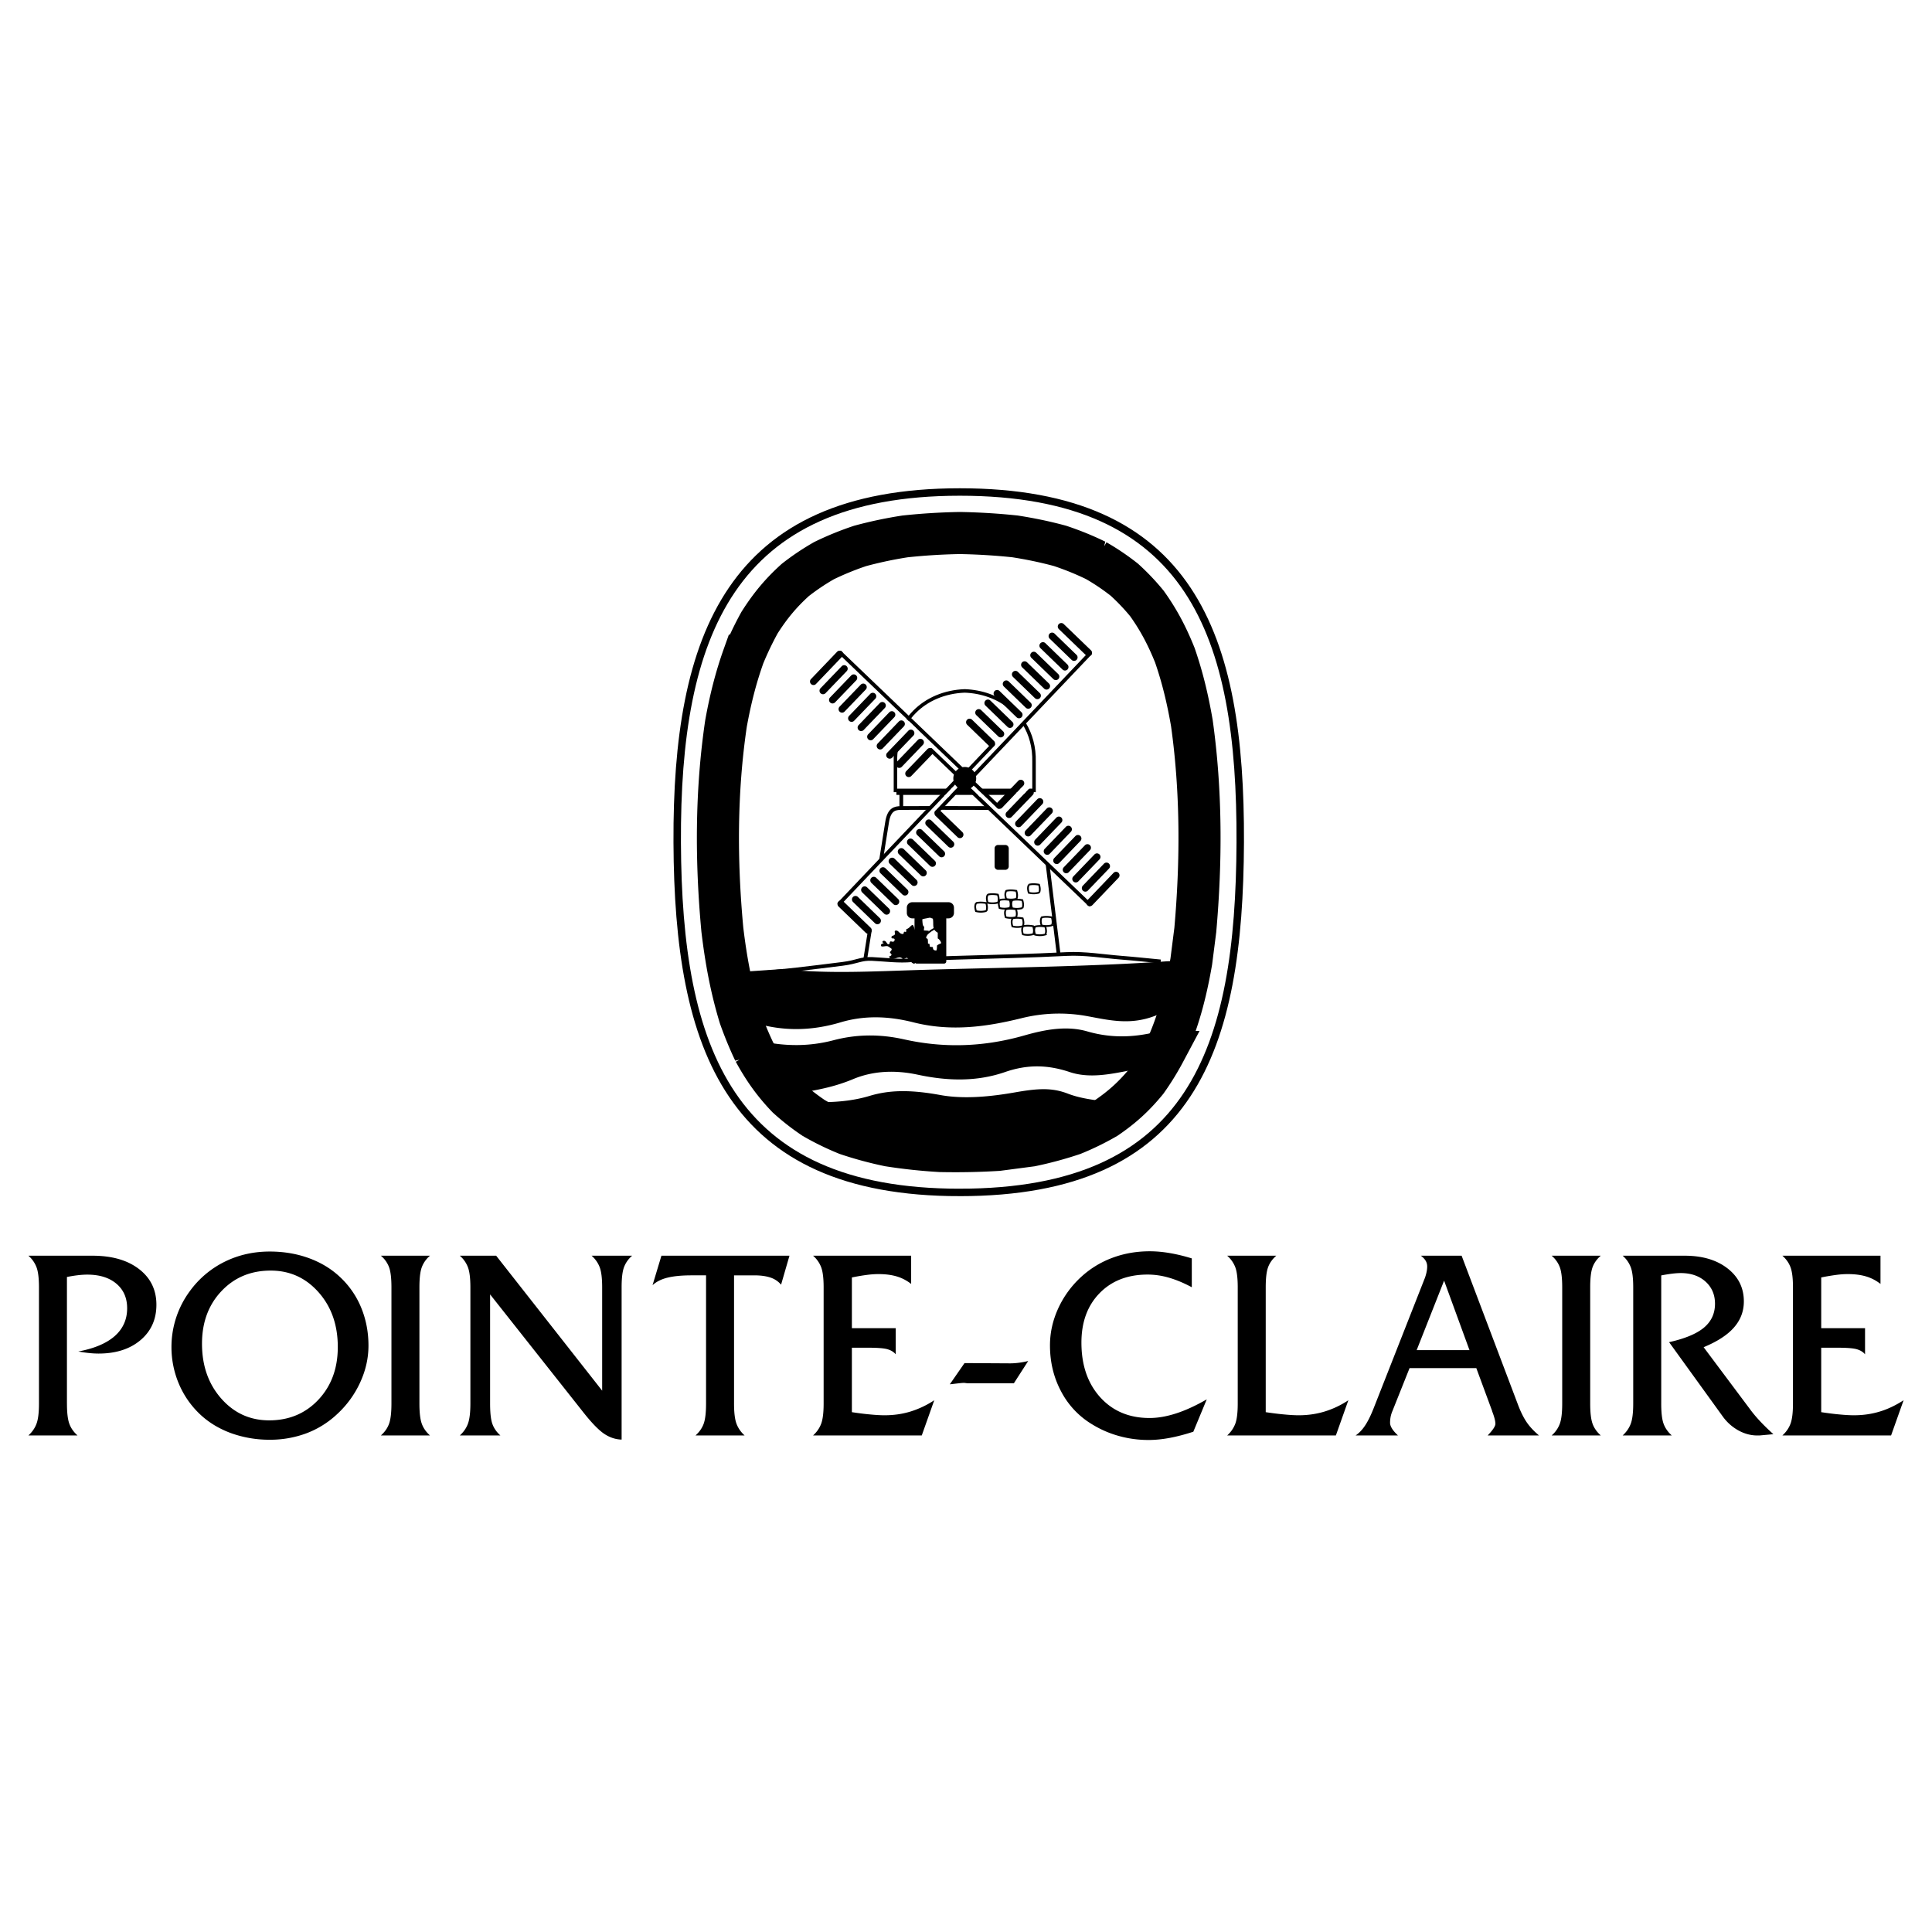 <svg xmlns="http://www.w3.org/2000/svg" width="2500" height="2500" viewBox="0 0 192.756 192.756"><path fill-rule="evenodd" clip-rule="evenodd" fill="#fff" d="M0 0h192.756v192.756H0V0z"/><path d="M96.254 76.522a1.14 1.14 0 0 1 0 2.282 1.14 1.14 0 0 1 0-2.282z" fill-rule="evenodd" clip-rule="evenodd"/><path fill="none" stroke="#000" stroke-width=".372" stroke-linecap="round" stroke-linejoin="round" stroke-miterlimit="2.613" d="M108.695 90.223L96.446 78.488"/><path d="M103.984 79.73a.353.353 0 0 1 .01.496l-2.113 2.199a.348.348 0 0 1-.494.009.353.353 0 0 1-.01-.496l2.113-2.199a.35.35 0 0 1 .494-.009zM104.936 80.648a.353.353 0 0 1 .01.496l-2.113 2.2a.35.35 0 0 1-.494.009.354.354 0 0 1-.01-.497l2.113-2.2a.352.352 0 0 1 .494-.008z" fill-rule="evenodd" clip-rule="evenodd"/><path fill="none" stroke="#000" stroke-width=".372" stroke-linecap="round" stroke-linejoin="round" stroke-miterlimit="2.613" d="M108.766 65.174l-11.69 12.297"/><path d="M96.484 71.811a.35.35 0 0 1 .495-.009l2.191 2.122a.35.35 0 0 1 .008.496.35.35 0 0 1-.494.009l-2.19-2.121a.354.354 0 0 1-.01-.497zM97.398 70.856a.35.35 0 0 1 .494-.009l2.191 2.121a.35.35 0 0 1 .008.496.35.35 0 0 1-.494.009l-2.189-2.122a.353.353 0 0 1-.01-.495zM98.314 69.902a.35.35 0 0 1 .494-.009l2.189 2.121a.35.35 0 1 1-.484.505l-2.191-2.121a.352.352 0 0 1-.008-.496zM100.143 67.994a.348.348 0 0 1 .494-.009l2.191 2.121a.35.35 0 1 1-.484.506l-2.191-2.121a.354.354 0 0 1-.01-.497zM101.059 67.04a.35.35 0 0 1 .494-.009l2.189 2.121a.354.354 0 0 1 .01.497.35.35 0 0 1-.494.009l-2.191-2.121a.352.352 0 0 1-.008-.497zM101.973 66.085a.35.35 0 0 1 .494-.009l2.191 2.121a.35.35 0 0 1 .008.496.347.347 0 0 1-.494.009l-2.189-2.121a.353.353 0 0 1-.01-.496zM102.889 65.131a.35.35 0 0 1 .494-.009l2.189 2.121a.35.35 0 1 1-.484.505l-2.191-2.121a.35.35 0 0 1-.008-.496zM103.803 64.176a.35.35 0 0 1 .494-.009l2.189 2.121a.35.35 0 1 1-.484.505l-2.191-2.121a.35.35 0 0 1-.008-.496zM104.717 63.222a.35.35 0 0 1 .494-.009l2.191 2.121a.35.35 0 1 1-.484.506l-2.191-2.121a.354.354 0 0 1-.01-.497zM105.633 62.268a.35.35 0 0 1 .494-.009l2.717 2.619a.35.35 0 0 1 .008.496.35.35 0 0 1-.494.009l-2.717-2.619a.35.35 0 0 1-.008-.496z" fill-rule="evenodd" clip-rule="evenodd"/><path fill="none" stroke="#000" stroke-width=".372" stroke-linecap="round" stroke-linejoin="round" stroke-miterlimit="2.613" d="M93.429 81.048l2.499-2.629"/><path d="M96.025 83.515a.35.35 0 0 1-.494.009l-2.191-2.122a.353.353 0 0 1-.009-.496.35.35 0 0 1 .494-.009l2.191 2.121a.353.353 0 0 1 .009.497zM95.111 84.47a.35.35 0 0 1-.495.009l-2.191-2.121a.353.353 0 0 1-.009-.496.35.35 0 0 1 .494-.009l2.191 2.121a.353.353 0 0 1 .01.496zM94.196 85.424a.35.35 0 0 1-.495.009l-2.191-2.121a.353.353 0 0 1-.009-.496.348.348 0 0 1 .494-.009l2.191 2.121a.353.353 0 0 1 .01.496zM93.281 86.378a.35.35 0 0 1-.494.009l-2.191-2.122a.353.353 0 0 1-.009-.496.35.35 0 0 1 .494-.009l2.191 2.121a.353.353 0 0 1 .009.497zM92.366 87.332a.35.35 0 0 1-.495.009l-2.19-2.121a.35.35 0 1 1 .486-.506l2.191 2.121a.354.354 0 0 1 .008.497zM91.451 88.287a.35.35 0 0 1-.494.009l-2.191-2.121a.353.353 0 0 1-.009-.497.35.35 0 0 1 .494-.009l2.191 2.121a.353.353 0 0 1 .009.497zM90.536 89.241a.35.35 0 0 1-.495.009l-2.19-2.121a.35.35 0 1 1 .486-.506l2.191 2.121a.354.354 0 0 1 .008.497zM89.622 90.195a.35.35 0 0 1-.495.009l-2.191-2.121a.353.353 0 0 1-.009-.496.348.348 0 0 1 .494-.009l2.191 2.121a.354.354 0 0 1 .01.496zM88.707 91.149a.347.347 0 0 1-.494.009l-2.19-2.121a.35.35 0 1 1 .486-.506l2.19 2.121a.356.356 0 0 1 .008.497zM87.792 92.104a.35.35 0 0 1-.494.009l-2.19-2.121a.35.35 0 1 1 .486-.505l2.19 2.121a.354.354 0 0 1 .008.496zM86.876 93.058a.35.35 0 0 1-.494.009l-2.716-2.619a.35.35 0 1 1 .486-.505l2.716 2.619a.353.353 0 0 1 .008.496z" fill-rule="evenodd" clip-rule="evenodd"/><path fill="none" stroke="#000" stroke-width=".372" stroke-linecap="round" stroke-linejoin="round" stroke-miterlimit="2.613" d="M99.627 80.5l-2.619-2.509M99.08 74.278l-2.498 2.629M83.744 90.152l11.689-12.297M83.815 65.103l12.248 11.735m-3.18-2.011l2.618 2.508"/><path d="M90.425 77.433a.353.353 0 0 1-.009-.497l2.113-2.199a.35.35 0 0 1 .495-.009.353.353 0 0 1 .009.496l-2.113 2.199a.351.351 0 0 1-.495.01zM86.624 73.759a.352.352 0 0 1-.009-.496l2.112-2.2a.35.35 0 0 1 .495-.009.352.352 0 0 1 .009.496l-2.113 2.199a.347.347 0 0 1-.494.01zM85.672 72.841a.353.353 0 0 1-.009-.496l2.113-2.199a.349.349 0 0 1 .495-.009.353.353 0 0 1 .009.497l-2.113 2.199a.351.351 0 0 1-.495.008zM84.722 71.922a.353.353 0 0 1-.009-.497l2.113-2.199a.35.35 0 0 1 .494-.009.353.353 0 0 1 .009.496l-2.113 2.199a.348.348 0 0 1-.494.01zM83.771 71.004a.355.355 0 0 1-.009-.497l2.113-2.199a.35.35 0 0 1 .494-.009.352.352 0 0 1 .009.496l-2.113 2.199a.348.348 0 0 1-.494.01zM82.821 70.086a.353.353 0 0 1-.009-.497l2.112-2.199a.35.35 0 0 1 .495-.009.353.353 0 0 1 .009.497l-2.113 2.199a.35.35 0 0 1-.494.009zM81.87 69.167a.353.353 0 0 1-.009-.496l2.113-2.199a.347.347 0 0 1 .494-.009.353.353 0 0 1 .009.497l-2.113 2.199a.35.35 0 0 1-.494.008zM80.92 68.248a.353.353 0 0 1-.009-.496l2.608-2.727a.35.35 0 0 1 .494-.009.354.354 0 0 1 .009.497l-2.609 2.727a.348.348 0 0 1-.493.008zM105.887 81.567a.354.354 0 0 1 .008.497l-2.113 2.199a.35.35 0 0 1-.494.009.35.35 0 0 1-.008-.496l2.111-2.199a.35.35 0 0 1 .496-.01zM106.836 82.485a.353.353 0 0 1 .01.496l-2.113 2.2a.35.35 0 0 1-.494.009.354.354 0 0 1-.01-.497l2.113-2.2a.35.35 0 0 1 .494-.008zM107.787 83.404a.352.352 0 0 1 .008.497l-2.111 2.199a.35.35 0 0 1-.494.009.353.353 0 0 1-.01-.496l2.113-2.199a.348.348 0 0 1 .494-.01zM108.738 84.322a.352.352 0 0 1 .008.497l-2.113 2.199a.347.347 0 0 1-.494.009.35.35 0 0 1-.008-.496l2.113-2.199a.348.348 0 0 1 .494-.01zM109.688 85.24a.354.354 0 0 1 .01.497l-2.113 2.199a.35.35 0 0 1-.494.009.352.352 0 0 1-.008-.497l2.111-2.199a.35.35 0 0 1 .494-.009zM110.639 86.159a.353.353 0 0 1 .01.496l-2.113 2.199a.347.347 0 0 1-.494.009.354.354 0 0 1-.01-.497l2.113-2.199a.35.35 0 0 1 .494-.008zM111.59 87.078a.354.354 0 0 1 .008.497l-2.607 2.727a.348.348 0 0 1-.494.01.354.354 0 0 1-.01-.497l2.609-2.727a.347.347 0 0 1 .494-.01zM89.435 78.974h11.676v.336H89.435v-.336zM81.233 109.965c1.945.031 3.774-.098 5.523-.626 1.964-.593 4.056-.637 7.058-.088 2.416.441 5.141.142 7.456-.265 2.219-.389 3.605-.488 5.168.088 1.193.473 2.387.624 3.58.794-9.42 4.201-19.102 4.357-28.785.097zM75.927 103.874c2.491.548 4.898.526 7.234-.089 2.337-.613 4.646-.622 7.039-.088 3.82.854 7.792.811 11.995-.389 2.033-.58 4.209-1.005 6.287-.404 2.789.807 5.379.552 8.018-.265-1.238 1.381-2.479 2.762-3.715 4.144-1.986.385-4.09.836-6.062.176-2.246-.752-4.268-.756-6.451 0-2.812.973-5.718.904-8.702.265-2.227-.478-4.434-.404-6.453.44-1.717.719-3.324 1.041-4.986 1.322 0 0-4.106-5.024-4.204-5.112zM73.663 96.985c1.493-.103 2.987-.204 4.481-.308 4.296.51 9.037.232 13.983.085 7.151-.214 16.907-.319 24.348-.856 1.68-.042.334.107 1.438.056l-1.457 4.811c-3.043 1.707-5.463 1.07-7.953.614a15.467 15.467 0 0 0-6.609.205c-3.471.854-7.015 1.357-10.754.409-2.443-.62-4.871-.72-7.281 0-2.975.888-5.739.864-8.402.103-.6-1.707-1.197-3.413-1.794-5.119z" fill-rule="evenodd" clip-rule="evenodd"/><path d="M100.395 88.882c.334-.08.67-.057 1.006 0 .08.262.119.525.018.789a2.01 2.01 0 0 1-1.041.017c-.097-.326-.114-.572.017-.806zm3.539 2.643c.334-.08.67-.057 1.006 0 .08.263.119.525.018.788a2.01 2.01 0 0 1-1.041.017c-.099-.325-.114-.571.017-.805zm-.655.918c.336-.08.672-.057 1.008 0 .08.263.119.525.016.788a2.01 2.01 0 0 1-1.041.017c-.096-.325-.114-.571.017-.805zm-1.209-.032c.336-.081.672-.057 1.008 0 .08.262.119.525.018.788a2 2 0 0 1-1.041.018c-.098-.327-.114-.572.015-.806zm-1.045-.788c.336-.08.672-.057 1.006 0 .082.263.121.525.018.788a2.02 2.02 0 0 1-1.041.018c-.096-.326-.113-.572.017-.806zm-.666-.908c.336-.08.672-.057 1.008 0 .08.263.119.525.016.788-.324.094-.67.105-1.039.017-.098-.325-.114-.57.015-.805zm2.299-2.449c.334-.081.67-.057 1.006 0 .08.262.119.525.018.788a2.02 2.02 0 0 1-1.041.018c-.098-.327-.114-.572.017-.806zm-1.666 1.542c.334-.08.67-.057 1.006 0 .08.263.119.524.018.788a2.01 2.01 0 0 1-1.041.017c-.098-.326-.114-.571.017-.805zm-1.246-.017c.334-.081.67-.057 1.006 0 .08.262.119.525.018.788a2.01 2.01 0 0 1-1.041.017c-.096-.326-.114-.572.017-.805zm-1.195-.532c.336-.08.672-.057 1.008 0 .08.262.119.525.016.788a2.01 2.01 0 0 1-1.041.017c-.096-.325-.114-.571.017-.805zm-1.16.84c.336-.08.672-.057 1.008 0 .078.263.119.525.016.788a2.01 2.01 0 0 1-1.041.017c-.097-.326-.114-.571.017-.805z" fill="none" stroke="#000" stroke-width=".175" stroke-miterlimit="2.613"/><path d="M75.152 97.144c2.905-.229 5.762-.583 8.912-.98 1.491-.188 1.82-.541 2.93-.49 1.342.062 2.677.257 4.028.123 1.5-.148 2.92-.199 4.517-.245 3.813-.109 7.362-.188 10.866-.368 1.832-.094 3.662.225 5.492.368 1.305.102 2.605.245 3.906.368" fill="none" stroke="#000" stroke-width=".372" stroke-miterlimit="2.613"/><path d="M91.163 92.432c-.157-.405-.331.159-.712.265-.087.024.007.198-.053.265-.041.046-.129-.026-.185 0-.067.031-.028.196-.105.212-.388.078-.441-.435-.792-.318-.127.042.034.298-.053.397-.132.152-.36.055-.316.318.015.094.222.021.29.105.066.083.008.2-.079.265-.091.069-.249-.065-.343 0-.065.045-.055.229-.079.239-.057.024-.144.046-.185 0-.143-.158-.159-.342-.422-.318-.038.003-.089.1-.105.133-.012.023.188.087.132.105-.125.042-.207.063-.264.16-.027.045.027.151.053.159.179.052.423-.055.581-.026.133.024.307.195.423.265.045.027-.016.175-.053.212-.038.038-.106.095-.106.132 0 .084.174.183.159.265-.015.073-.159.151-.238.159-.012.001-.033.016-.026.027.359.589.963-.225 1.346.186.018.02 0 .075.026.08.156.026.363-.245.476-.133.3.302.678.825.818.397.365-1.127.24-2.447-.188-3.551z" fill-rule="evenodd" clip-rule="evenodd"/><path d="M91.465 91.451h2.722a.22.22 0 0 1 .223.218v4.25c0 .12-.1.218-.223.218h-2.722a.22.22 0 0 1-.223-.218v-4.25a.22.22 0 0 1 .223-.218z" fill-rule="evenodd" clip-rule="evenodd"/><path d="M91.015 90.015h3.622c.298 0 .541.245.541.544v.524a.543.543 0 0 1-.541.543h-3.622a.544.544 0 0 1-.541-.543v-.524c0-.3.243-.544.541-.544zM99.574 84.302h.725c.189 0 .344.155.344.345v1.791a.345.345 0 0 1-.344.345h-.725a.345.345 0 0 1-.344-.345v-1.791c0-.19.155-.345.344-.345z" fill-rule="evenodd" clip-rule="evenodd"/><path d="M104.51 86.181l1.113 9.057m-18.843-2.39l-.468 2.935M92.792 80.608c-.954 0-1.919.002-2.919.009-.576.003-1.161.115-1.363 1.386l-.608 3.812M98.598 80.617c-1.634 0-3.168-.005-4.703-.008M89.924 78.917v1.658" fill="none" stroke="#000" stroke-width=".372" stroke-miterlimit="2.613"/><path d="M95.754 118.969c-23.042.003-28.101-14.356-28.189-34.917-.089-20.602 5.257-34.962 28.194-34.965 23.154-.002 28.064 14.333 27.98 34.957-.085 20.579-4.743 34.922-27.985 34.925z" fill="none" stroke="#000" stroke-width=".744" stroke-miterlimit="2.613"/><path d="M93.811 114.838a53.172 53.172 0 0 1-5.142-.551 36.132 36.132 0 0 1-4.171-1.13 26.498 26.498 0 0 1-3.319-1.619 22.743 22.743 0 0 1-2.636-2.066c-1.367-1.432-2.341-2.811-3.292-4.548a36.217 36.217 0 0 1-1.435-3.484c-.878-2.883-1.385-5.68-1.745-8.671-.64-6.842-.643-13.78.363-20.587.427-2.347.961-4.518 1.765-6.766a32.574 32.574 0 0 1 1.578-3.291c1.056-1.663 2.114-2.946 3.575-4.266a23.876 23.876 0 0 1 2.864-1.924 29.735 29.735 0 0 1 3.599-1.468 41.272 41.272 0 0 1 4.482-.949 61.51 61.51 0 0 1 5.462-.338 62.93 62.93 0 0 1 5.508.336c1.543.243 2.988.539 4.496.948 1.256.423 2.393.878 3.584 1.461a23.22 23.22 0 0 1 2.828 1.912 22.265 22.265 0 0 1 2.254 2.372c1.191 1.665 2.018 3.257 2.783 5.153.779 2.251 1.293 4.428 1.699 6.773.959 6.827.949 13.798.344 20.656l-.4 3.137c-.559 3.206-1.301 6.076-2.672 9.033a26.453 26.453 0 0 1-1.789 2.896c-1.234 1.509-2.426 2.593-4.033 3.688a26.068 26.068 0 0 1-3.299 1.613 36.218 36.218 0 0 1-4.174 1.13l-3.334.438a70.517 70.517 0 0 1-5.743.112z" fill="none" stroke="#000" stroke-width="4.199" stroke-miterlimit="2.613"/><path d="M92.022 91.714c0 .096 0 .734.188.734 0 .128-.037.288-.037.383.15 0 .375.032.487.032 0 .288-.225.447-.263.703.075.063.075.096.15.096.038.127.038.319.038.479.038 0 .112.032.15.032 0 .096.038.191.038.287.075 0 .225.032.3.032 0 .255.075.319.338.351.074-.127.074-.319.074-.511.113-.096.263-.159.413-.223 0-.16-.188-.415-.338-.479v-.574c-.638-.352-.375-.83-.487-1.405-.075 0-.226-.096-.3-.096-.263.063-.564.095-.751.159z" fill-rule="evenodd" clip-rule="evenodd" fill="#fff"/><path d="M93.707 92.544c-.516.01-1.083.425-1.685 1.117" fill="none" stroke="#000" stroke-width=".175" stroke-miterlimit="2.613"/><path d="M100.721 70.531c-1.184-.956-2.727-1.532-4.469-1.599-4.05.155-7.017 3.062-6.912 7.075v2.853h13.825v-2.853c.037-1.442-.322-2.742-.986-3.821" fill="none" stroke="#000" stroke-width=".35" stroke-miterlimit="2.613"/><path fill-rule="evenodd" clip-rule="evenodd" fill="#fff" d="M90.035 75.088l-.291 1.758 1.767-4.093-1.643-1.569-.744 3.15.911.754z"/><path d="M99.229 68.948a.348.348 0 0 1 .494-.009l2.191 2.122a.353.353 0 0 1 .008.496.35.35 0 0 1-.494.009l-2.191-2.121a.356.356 0 0 1-.008-.497zM88.524 75.596a.353.353 0 0 1-.009-.496l2.113-2.199a.347.347 0 0 1 .494-.009.353.353 0 0 1 .009.497l-2.113 2.199a.351.351 0 0 1-.494.008zM87.574 74.678a.353.353 0 0 1-.009-.496l2.113-2.2a.35.35 0 0 1 .494-.009.354.354 0 0 1 .009.497l-2.113 2.2a.35.35 0 0 1-.494.008zM89.475 76.515a.352.352 0 0 1-.009-.496l2.113-2.2a.35.35 0 0 1 .494-.009.353.353 0 0 1 .009.497l-2.112 2.2a.352.352 0 0 1-.495.008z" fill-rule="evenodd" clip-rule="evenodd"/><path fill-rule="evenodd" clip-rule="evenodd" fill="#fff" d="M94.977 78.604l-.763.801.37.157.876-.921-.483-.037zM96.879 78.649l.883.845.39-.147-.841-.804-.432.106z"/><path d="M103.035 78.812a.353.353 0 0 1 .008.496l-2.113 2.2a.35.35 0 0 1-.494.009.35.35 0 0 1-.008-.496l2.113-2.199a.348.348 0 0 1 .494-.01zM102.084 77.894a.35.35 0 0 1 .008.496l-2.111 2.199a.347.347 0 0 1-.494.009.353.353 0 0 1-.01-.496l2.113-2.2a.35.35 0 0 1 .494-.008z" fill-rule="evenodd" clip-rule="evenodd"/><path fill-rule="evenodd" clip-rule="evenodd" fill="#fff" d="M101.877 78.614l-.496.516.822.041.516-.528-.842-.029z"/><path d="M6.68 140.037c0 .908.079 1.574.237 2.01.158.437.43.824.816 1.168H2.834c.378-.344.646-.731.808-1.168.163-.436.246-1.102.246-2.01v-11.604c0-.903-.083-1.569-.246-2.001a2.874 2.874 0 0 0-.808-1.15h6.392c1.945 0 3.495.445 4.649 1.336 1.154.89 1.729 2.076 1.729 3.557 0 1.459-.527 2.631-1.58 3.525-1.058.895-2.455 1.345-4.193 1.345-.294 0-.61-.018-.948-.053s-.693-.084-1.071-.154c1.603-.3 2.814-.815 3.64-1.543.821-.728 1.233-1.653 1.233-2.768 0-1.036-.36-1.852-1.076-2.455-.715-.604-1.686-.903-2.911-.903-.268 0-.566.018-.909.057-.338.04-.707.098-1.111.177v12.634h.002zm20.331-13.27c-1.989 0-3.631.684-4.921 2.054-1.291 1.366-1.936 3.116-1.936 5.24 0 2.199.641 4.02 1.918 5.47s2.871 2.178 4.786 2.178c1.979 0 3.617-.688 4.908-2.059 1.291-1.375 1.936-3.129 1.936-5.263 0-2.194-.641-4.015-1.918-5.456-1.278-1.442-2.867-2.164-4.773-2.164zm-.101 16.876a11.27 11.27 0 0 1-3.854-.656c-1.203-.441-2.239-1.071-3.104-1.887a8.98 8.98 0 0 1-2.107-3.041 9.377 9.377 0 0 1-.738-3.676 9.38 9.38 0 0 1 1.84-5.576 9.476 9.476 0 0 1 3.468-2.923c1.374-.678 2.871-1.018 4.495-1.018 1.387 0 2.687.216 3.89.652 1.203.437 2.239 1.062 3.108 1.877a8.685 8.685 0 0 1 2.121 3.055c.487 1.177.733 2.441.733 3.804 0 1.247-.277 2.473-.826 3.667a9.892 9.892 0 0 1-2.313 3.178 9.211 9.211 0 0 1-3.046 1.899 10.337 10.337 0 0 1-3.667.645zm14.936-3.606c0 .904.079 1.574.237 2.01.158.437.43.824.816 1.168H38c.387-.344.659-.731.817-1.168.158-.436.237-1.105.237-2.01v-11.604c0-.903-.079-1.573-.237-2.001a2.775 2.775 0 0 0-.817-1.15h4.899a2.788 2.788 0 0 0-.816 1.15c-.158.428-.237 1.098-.237 2.001v11.604zm21.226-14.756a2.778 2.778 0 0 0-.816 1.15c-.158.428-.237 1.098-.237 2.001v15.196c-.628-.018-1.22-.22-1.782-.607-.558-.389-1.264-1.124-2.112-2.208l-9.228-11.671v10.895c0 .939.079 1.622.233 2.041.153.423.417.802.794 1.137h-4.048c.378-.344.646-.731.808-1.168.163-.436.246-1.105.246-2.01v-11.604c0-.903-.083-1.573-.246-2.001a2.874 2.874 0 0 0-.808-1.15h3.626l10.576 13.465v-10.313c0-.903-.083-1.573-.246-2.001a2.884 2.884 0 0 0-.808-1.15h4.048v-.002zm10.163 14.756c0 .904.083 1.574.246 2.01.162.433.43.824.808 1.168H69.39c.386-.344.659-.735.816-1.168.158-.436.237-1.105.237-2.01v-12.795h-1.44c-.997 0-1.8.08-2.419.234-.619.154-1.111.405-1.48.749l.887-2.944h12.775l-.838 2.892a2.324 2.324 0 0 0-1.045-.705c-.435-.15-.983-.226-1.642-.226h-2.006v12.795zm7.885 3.178c.378-.344.646-.735.808-1.168.163-.436.246-1.105.246-2.01v-11.604c0-.903-.083-1.569-.246-2.001a2.874 2.874 0 0 0-.808-1.15h9.786v2.816c-.439-.344-.917-.595-1.44-.749s-1.128-.233-1.813-.233c-.351 0-.747.025-1.181.084-.439.057-.931.141-1.479.251v5.063h4.373v2.605c-.207-.243-.483-.41-.834-.508-.351-.101-.997-.149-1.932-.149h-1.607v6.431c.676.102 1.291.181 1.839.229.549.053 1.023.08 1.427.08.909 0 1.765-.124 2.572-.37a9.305 9.305 0 0 0 2.38-1.129l-1.247 3.513H81.12v-.001zm13.644-5.104l1.466-2.115 4.461.026h.131c.246 0 .523-.022.82-.058.305-.039.615-.097.941-.176l-1.428 2.221h-4.552c-.07 0-.149-.004-.237-.018a1.74 1.74 0 0 0-.188-.021c-.119 0-.343.021-.667.057-.325.04-.575.071-.747.084zm25.634 1.503l-1.34 3.23c-.838.273-1.629.48-2.365.617-.738.137-1.439.207-2.107.207-.996 0-1.967-.128-2.91-.388a10.265 10.265 0 0 1-2.674-1.15 8.308 8.308 0 0 1-3.127-3.292c-.746-1.393-1.119-2.932-1.119-4.61 0-1.256.271-2.477.812-3.667a9.779 9.779 0 0 1 2.301-3.165 9.46 9.46 0 0 1 3.113-1.903c1.166-.437 2.41-.652 3.73-.652.623 0 1.281.057 1.977.176.689.115 1.426.291 2.217.534v2.878c-.809-.433-1.568-.75-2.293-.957a7.597 7.597 0 0 0-2.107-.309c-1.996 0-3.6.622-4.803 1.86-1.207 1.238-1.809 2.882-1.809 4.932 0 2.248.625 4.063 1.871 5.447 1.25 1.38 2.889 2.072 4.922 2.072.834 0 1.715-.154 2.656-.459.94-.303 1.958-.771 3.055-1.401zm2.038 3.601a3.02 3.02 0 0 0 .809-1.168c.162-.436.244-1.105.244-2.01v-11.604c0-.903-.082-1.573-.244-2.001a2.907 2.907 0 0 0-.809-1.15h4.9c-.387.335-.66.719-.818 1.15-.158.428-.236 1.098-.236 2.001v12.46c.693.102 1.316.181 1.865.229.549.053 1.023.08 1.428.08.9 0 1.756-.124 2.572-.37a9.025 9.025 0 0 0 2.379-1.129l-1.246 3.513h-10.844v-.001zm18.904-8.511h5.271l-2.533-6.933-2.738 6.933zm-2.42 6.083a2.967 2.967 0 0 0-.176.563 3.319 3.319 0 0 0-.057.6c0 .172.062.361.189.568.123.208.324.437.598.696h-4.221c.352-.242.668-.572.945-.996.281-.418.566-.996.855-1.728l5.031-12.794a4 4 0 0 0 .229-.71c.053-.233.078-.44.078-.622 0-.207-.047-.396-.148-.568-.098-.172-.26-.344-.482-.516h4.064l5.686 15.029c.268.679.553 1.229.855 1.657s.699.842 1.178 1.247h-5.119l.064-.066c.471-.497.707-.863.707-1.097 0-.273-.105-.679-.311-1.212-.021-.088-.045-.15-.062-.194l-1.531-4.147h-6.66l-1.712 4.29zm19.734-.75c0 .904.08 1.574.236 2.01.158.437.432.824.818 1.168h-4.9a2.85 2.85 0 0 0 .816-1.168c.158-.436.238-1.105.238-2.01v-11.604c0-.903-.08-1.573-.238-2.001a2.781 2.781 0 0 0-.816-1.15h4.9c-.387.335-.66.719-.818 1.15-.156.428-.236 1.098-.236 2.001v11.604zm7.086 0c0 .904.078 1.574.236 2.01.158.433.432.824.816 1.168h-4.898c.377-.344.645-.735.807-1.168.164-.436.246-1.105.246-2.01v-11.604c0-.903-.082-1.569-.246-2.001a2.881 2.881 0 0 0-.807-1.15h6.186c1.77 0 3.191.424 4.275 1.266 1.084.841 1.629 1.938 1.629 3.292 0 .982-.324 1.847-.979 2.596-.65.749-1.66 1.406-3.033 1.975l4.645 6.21c.271.37.602.763.988 1.177.385.41.828.842 1.326 1.292l-1.389.127h-.219c-.654 0-1.287-.172-1.906-.516a4.77 4.77 0 0 1-1.566-1.419l-5.326-7.374c1.586-.353 2.744-.837 3.477-1.449.734-.617 1.104-1.411 1.104-2.385 0-.903-.316-1.64-.945-2.208-.631-.568-1.457-.851-2.475-.851-.232 0-.514.018-.84.057-.324.04-.693.098-1.105.177v12.788h-.001zm12.09 3.178c.379-.344.646-.735.809-1.168.162-.436.246-1.105.246-2.01v-11.604c0-.903-.084-1.569-.246-2.001s-.43-.815-.809-1.15h9.787v2.816a4.28 4.28 0 0 0-1.441-.749c-.521-.154-1.129-.233-1.812-.233-.352 0-.746.025-1.182.084a22.2 22.2 0 0 0-1.479.251v5.063h4.373v2.605c-.207-.243-.484-.41-.836-.508-.35-.101-.996-.149-1.93-.149h-1.607v6.431c.676.102 1.291.181 1.84.229.549.053 1.021.08 1.426.08.908 0 1.766-.124 2.572-.37.809-.243 1.598-.622 2.381-1.129l-1.248 3.513H177.83v-.001z" fill-rule="evenodd" clip-rule="evenodd"/></svg>